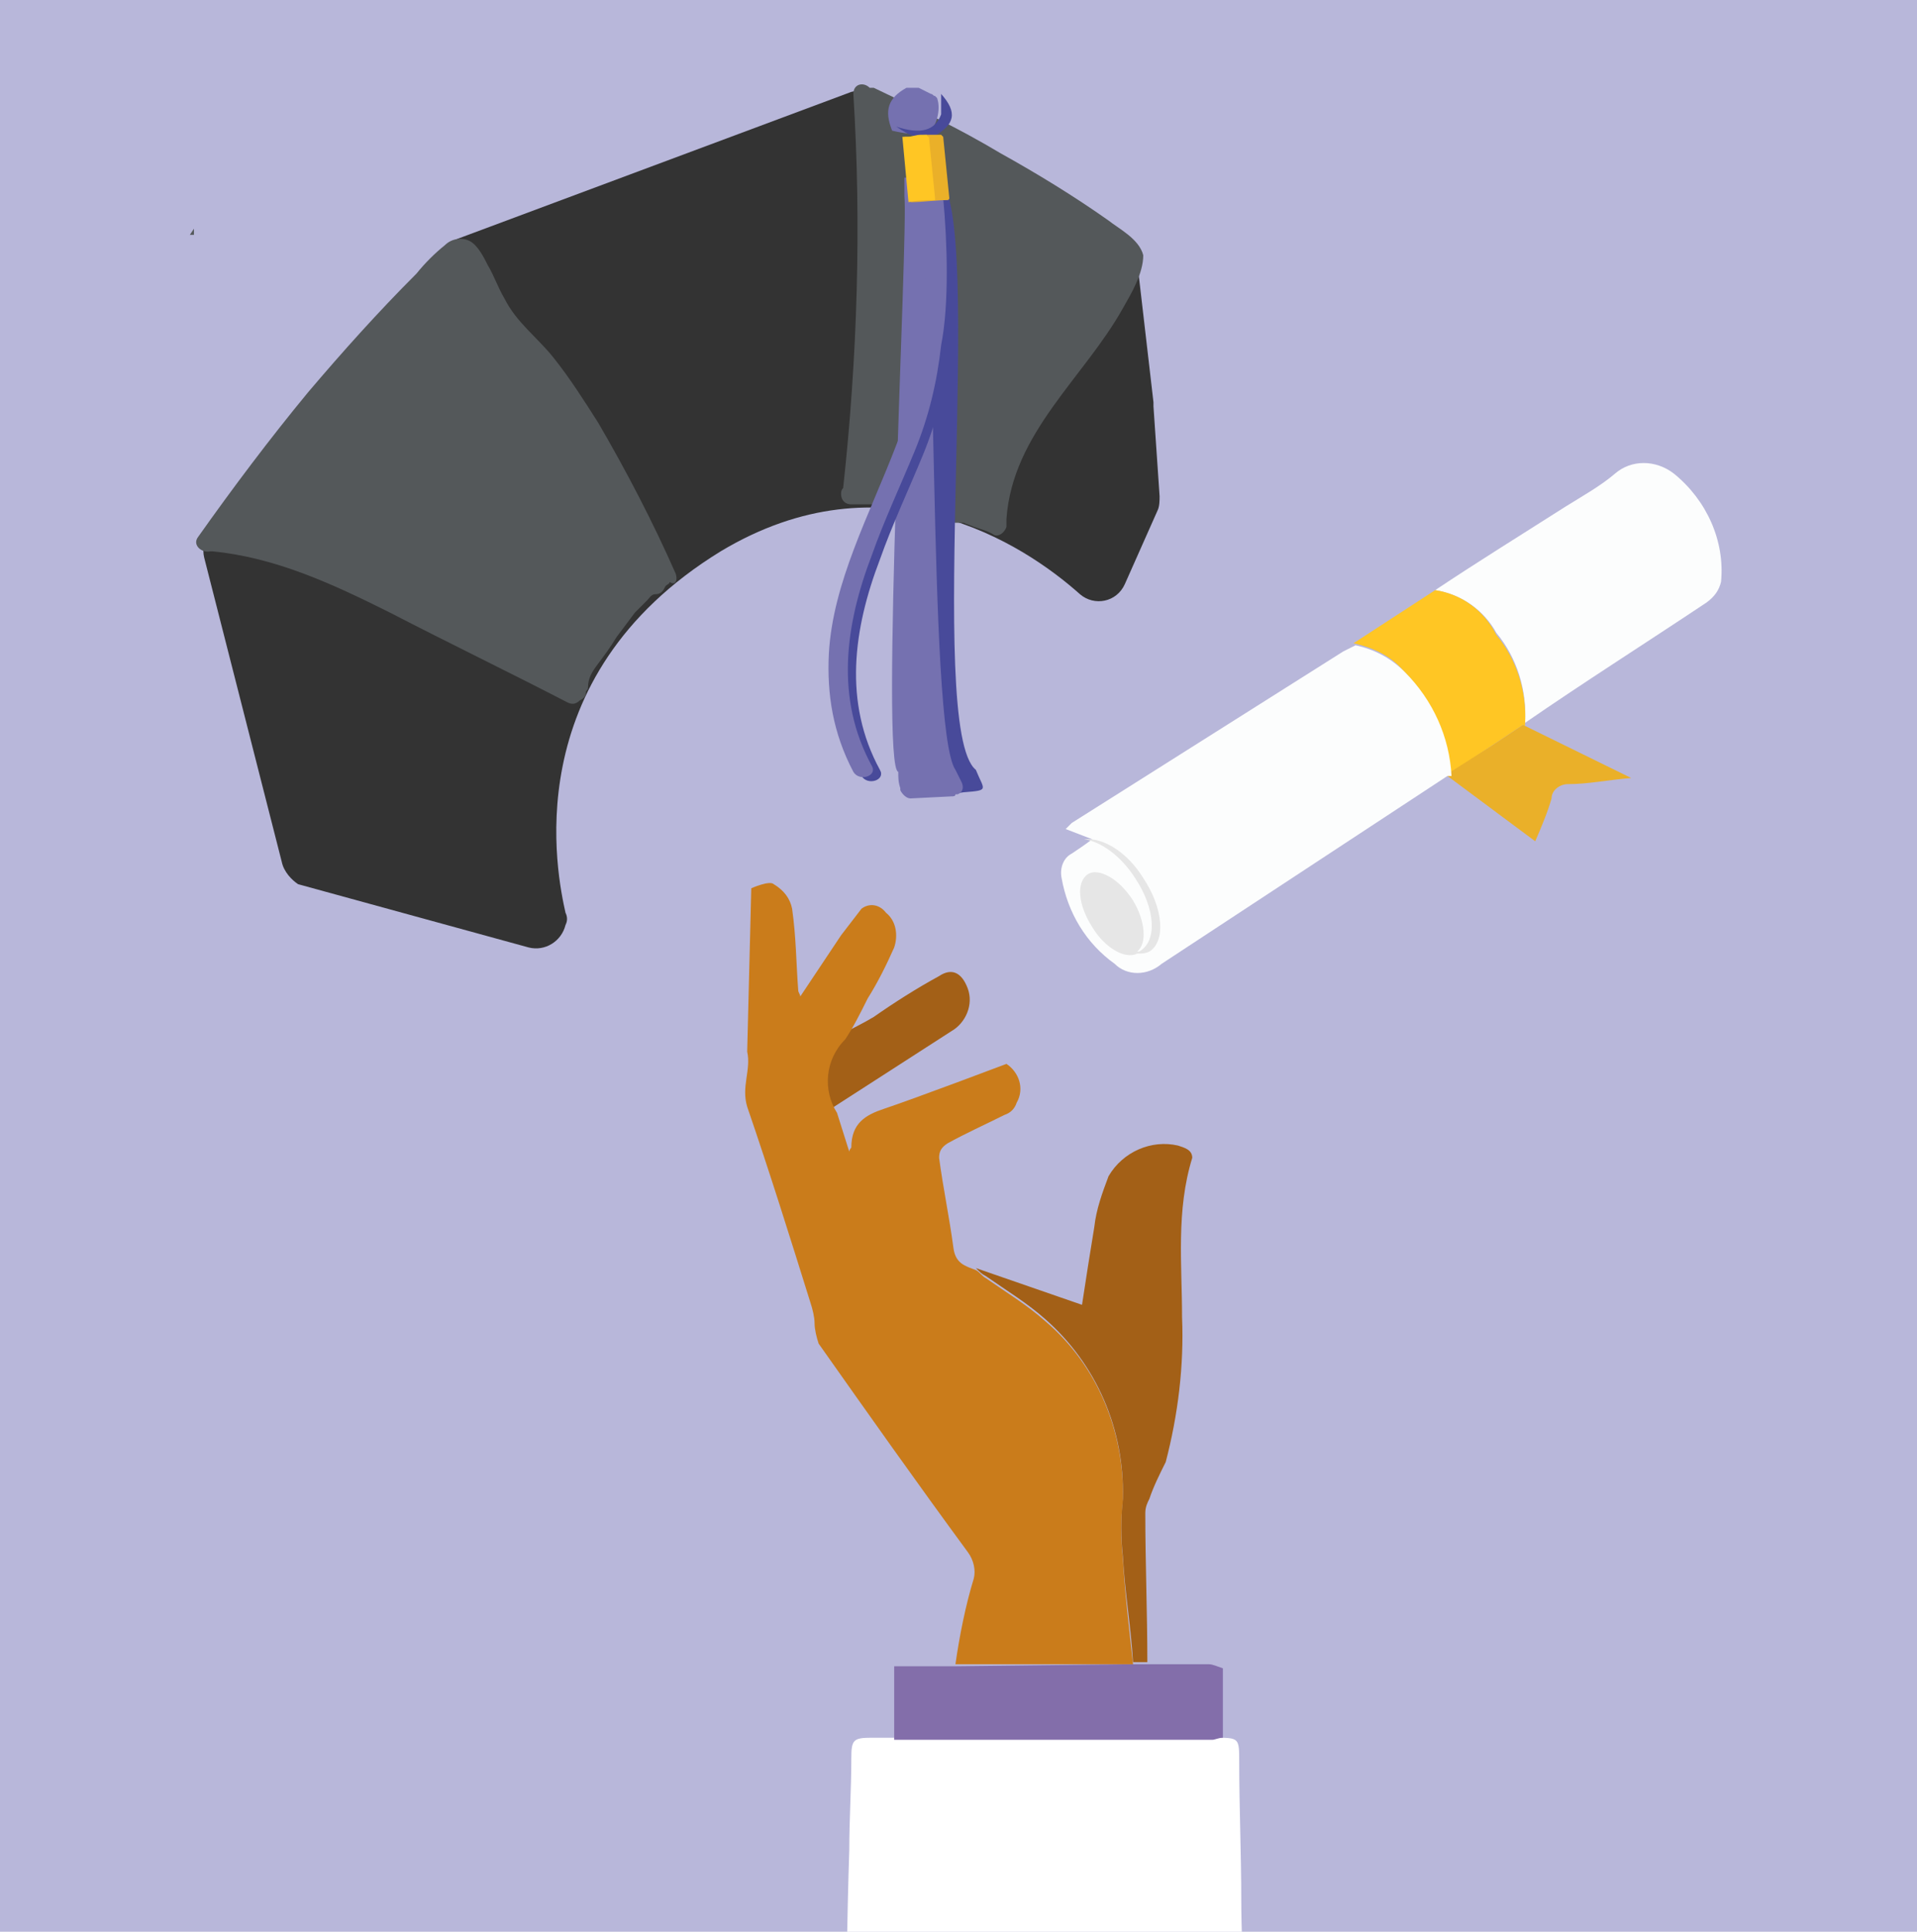 <?xml version="1.0" encoding="utf-8"?>
<!-- Generator: Adobe Illustrator 27.7.0, SVG Export Plug-In . SVG Version: 6.00 Build 0)  -->
<svg version="1.1" id="Layer_1" xmlns="http://www.w3.org/2000/svg" xmlns:xlink="http://www.w3.org/1999/xlink" x="0px" y="0px"
	 viewBox="0 0 93.9 94.6" style="enable-background:new 0 0 93.9 94.6;" xml:space="preserve">
<style type="text/css">
	.st0{fill:#B8B7DA;}
	.st1{fill:#FFFFFF;}
	.st2{fill:#836EAA;}
	.st3{fill:#A36017;}
	.st4{fill:#CA7C1B;}
	.st5{fill:#F7F3E9;}
	.st6{fill:#54585A;}
	.st7{fill:#333333;}
	.st8{fill:#FCFDFD;}
	.st9{fill:#FFC624;}
	.st10{fill:#EAB029;}
	.st11{fill:#E6E6E6;}
	.st12{fill:#484A9A;}
	.st13{fill:#7571B0;}
</style>
<rect x="-1" y="-1.1" class="st0" width="96" height="96"/>
<path class="st1" d="M61.2,100.1H41.4c0,0,0.1-6.7,0.2-9.5c0-1.5,0.1-3,0.1-4.5c0-0.9,0.1-1,1-1h1c0.1,0,0.2,0,0.3,0h14.2
	c0.2,0,0.4,0,0.5-0.1v-3.4c0,0.9,0.1,1.8,0.1,2.8c0,0.5,0.2,0.7,0.7,0.7c1.2,0,1.2,0,1.2,1.2c0,2.2,0.1,4.5,0.1,6.7
	c0,1.6,0.1,3.2,0.1,4.9C61.1,98.6,61.2,100.1,61.2,100.1z"/>
<path class="st2" d="M55.5,81.5h0.7c0.7,0,2.3,0,3,0c0.2,0,0.4,0.1,0.7,0.2v3.4c-0.2,0-0.4,0.1-0.5,0.1H44.1c-0.1,0-0.2,0-0.3,0
	v-3.6h3L55.5,81.5z"/>
<g>
	<path class="st3" d="M57.7,56.1c-1.3-0.3-2.7,0.3-3.4,1.5c-0.3,0.8-0.6,1.6-0.7,2.5c-0.2,1.2-0.4,2.5-0.6,3.8l-5.2-1.8
		c0.2,0.2,0.3,0.3,0.5,0.4c1,0.7,2,1.3,2.9,2.1c2.5,2.2,3.9,5.4,3.8,8.8c-0.1,0.9-0.1,1.9,0,2.8c0.1,1.8,0.4,3.5,0.5,5.2h0.7
		c0-2.4-0.1-4.9-0.1-7.3c0-0.3,0.1-0.5,0.2-0.7c0.2-0.6,0.5-1.2,0.8-1.8c0.6-2.3,0.9-4.7,0.8-7.1c0-2.6-0.3-5.2,0.5-7.8
		C58.4,56.3,58,56.2,57.7,56.1z"/>
	<path class="st3" d="M46,47.8c-1.1,0.6-2.2,1.3-3.2,2c-0.5,0.3-1.1,0.6-1.7,0.9c-0.9,1-1.1,2.4-0.4,3.6l5.9-3.8
		c0.7-0.4,1.1-1.3,0.8-2.1C47.1,47.6,46.6,47.4,46,47.8z"/>
</g>
<path class="st4" d="M46.8,81.5h8.7c-0.2-1.8-0.4-3.5-0.5-5.2c-0.1-0.9-0.1-1.9,0-2.8c0.1-3.3-1.2-6.6-3.8-8.8
	c-0.9-0.8-1.9-1.4-2.9-2.1c-0.2-0.1-0.3-0.3-0.5-0.4c-0.5-0.2-1-0.3-1.1-1.1c-0.2-1.5-0.5-2.9-0.7-4.4c0-0.3,0.1-0.5,0.4-0.7
	c0.9-0.5,1.8-0.9,2.8-1.4c0.3-0.1,0.5-0.3,0.6-0.6c0.4-0.7,0.1-1.5-0.5-1.9c0,0,0,0.1,0,0.1c0,0,0,0,0,0c0,0,0-0.1,0-0.1
	c0,0-4.5,1.7-6,2.2c-0.9,0.3-1.6,0.7-1.6,1.9c0,0-0.1,0.1-0.1,0.2l-0.6-1.9c-0.7-1.1-0.6-2.6,0.4-3.6c0.4-0.6,0.7-1.2,1.1-2
	c0.5-0.8,0.9-1.6,1.3-2.5c0.2-0.6,0.1-1.3-0.4-1.7c-0.3-0.4-0.8-0.5-1.2-0.2c0,0,0,0,0,0c0,0-1,1.3-1,1.3l0,0l-2,3
	c0-0.1-0.1-0.2-0.1-0.3c-0.1-1.3-0.1-2.6-0.3-4c-0.1-0.5-0.4-0.9-0.9-1.2c-0.2-0.2-1.1,0.2-1.1,0.2l-0.2,8c0.2,0.9-0.3,1.7,0,2.7
	c1.1,3.2,2.1,6.4,3.1,9.6c0.1,0.3,0.2,0.7,0.2,1c0,0.3,0.1,0.7,0.2,1c2.4,3.4,4.8,6.8,7.3,10.2c0.3,0.4,0.4,0.9,0.3,1.3
	C47.3,78.6,47,80.1,46.8,81.5z"/>
<path class="st5" d="M36.5,42.9L36.5,42.9z"/>
<g>
	<path class="st6" d="M9.5,11.2v0.3H9.3L9.5,11.2z"/>
	<path class="st7" d="M13.8,42.2L10,27.3c-0.1-0.4,0-0.9,0.3-1.2l11.5-14c0.2-0.2,0.4-0.3,0.6-0.4l19.3-7.2c0.4-0.1,0.8-0.1,1.2,0.1
		L55,11.4c0.5,0.3,0.7,0.8,0.7,1.4l0.8,6.9c0,0.1,0,0.2,0,0.2l0.3,4.4c0,0.2,0,0.5-0.1,0.7l-1.6,3.6c-0.4,0.9-1.5,1.1-2.2,0.5
		c-2.8-2.5-9.6-6.9-17.6-2.1c-10.1,6.2-8,15.9-7.6,17.7c0.1,0.2,0.1,0.4,0,0.6l0,0c-0.2,0.8-1,1.3-1.8,1.1l-11.3-3.1
		C14.3,43.1,13.9,42.7,13.8,42.2z"/>
	<path class="st6" d="M54.3,10.8c-1.7-1.2-3.5-2.3-5.3-3.3c-2-1.2-4.1-2.2-6.2-3.2c-0.1,0-0.2,0-0.2,0c-0.3-0.3-0.8-0.2-0.8,0.3
		c0.4,6.4,0.2,12.9-0.5,19.3c-0.1,0.1-0.1,0.2-0.1,0.3c0,0.3,0.2,0.5,0.5,0.5h1.3c0,0,0,0,0,0c1.1,0.2,2.2,0.5,3.3,0.7
		c0.1,0.2,0.3,0.2,0.5,0.2c0,0,0,0,0,0c0,0,0,0,0.1,0c0,0,0,0,0.1,0c0.1,0,0.1,0,0.2,0c0.2,0.1,0.3,0.1,0.5,0.2
		c0.3,0.1,0.7,0.2,1,0.4c0.2,0.1,0.5-0.1,0.6-0.4c0-0.1,0-0.2,0-0.2c0-0.1,0-0.1,0-0.2c0.3-4.2,3.8-6.9,5.7-10.3
		c0.4-0.7,1-1.7,1-2.6C55.8,11.7,54.8,11.2,54.3,10.8z"/>
	<path class="st6" d="M33.1,28.1c-1.1-2.5-2.4-5-3.8-7.4c-0.7-1.1-1.4-2.2-2.2-3.2c-0.8-1-1.8-1.7-2.4-2.9c-0.3-0.5-0.5-1.1-0.8-1.6
		c-0.2-0.4-0.5-1-0.9-1.2c-0.4-0.2-0.9-0.1-1.2,0.2c-0.5,0.4-1,0.9-1.4,1.4c-1.9,1.9-3.6,3.8-5.3,5.8c-1.9,2.3-3.7,4.7-5.4,7.1
		c-0.3,0.4,0.2,0.8,0.6,0.7c0,0,0.1,0,0.1,0c3.1,0.3,5.9,1.6,8.7,3c2.9,1.5,5.8,2.9,8.7,4.4c0.2,0.1,0.4,0.1,0.6-0.1
		c0.2-0.1,0.3-0.2,0.3-0.4c0-0.1,0.1-0.1,0.1-0.2c0-0.5,0.2-0.8,0.5-1.2c0.3-0.4,0.6-0.8,0.9-1.3c0.3-0.4,0.6-0.8,0.9-1.2
		c0.2-0.2,0.4-0.4,0.6-0.6c0.1-0.1,0.2-0.3,0.4-0.3c0.3,0,0.4-0.2,0.5-0.4c0.1-0.1,0.2-0.1,0.2-0.2c0,0,0,0,0,0
		C33.1,28.7,33.2,28.4,33.1,28.1z"/>
</g>
<g>
	<path class="st8" d="M70.3,28.9c2.1-1.4,4.2-2.7,6.4-4.1c0.8-0.5,1.7-1,2.4-1.6c0.8-0.7,2-0.7,2.9,0c1.6,1.3,2.5,3.3,2.3,5.3
		c-0.1,0.4-0.3,0.7-0.7,1c-3,2-6,3.9-8.9,5.9c0.1-1.6-0.4-3.2-1.4-4.4C72.7,29.9,71.6,29.1,70.3,28.9z"/>
	<path class="st9" d="M70.3,28.9c1.3,0.2,2.4,1,3,2.2c1,1.2,1.5,2.8,1.4,4.4c0,0,0,0.1-0.1,0l-1.5,1L71,37.9
		c-0.1-1.9-0.9-3.7-2.3-5.1c-0.6-0.7-1.5-1.1-2.4-1.3L70.3,28.9z"/>
	<path class="st10" d="M70.9,37.9l2.2-1.4l1.5-1l5.3,2.6c-1.2,0.1-2.1,0.3-3.1,0.3c-0.4,0-0.8,0.3-0.8,0.7c-0.2,0.7-0.5,1.4-0.8,2.1
		L70.9,38C70.9,38,70.9,37.9,70.9,37.9z"/>
	<path class="st8" d="M70.9,38l-14,9.2c-0.7,0.6-1.7,0.6-2.3,0c-1.4-1-2.3-2.5-2.6-4.2c-0.1-0.5,0.1-1,0.5-1.2
		c0.3-0.2,0.6-0.4,1-0.7l-1.3-0.5c0.1-0.1,0.2-0.2,0.3-0.3l13.3-8.4c0.2-0.1,0.4-0.2,0.6-0.3c0.9,0.2,1.7,0.6,2.4,1.3
		c1.4,1.4,2.2,3.2,2.3,5.1L70.9,38z"/>
	<path class="st11" d="M56,43c-0.8-1.3-2-2-2.9-1.9c0.8,0.1,1.8,0.8,2.5,1.9c1,1.5,1.1,3.1,0.2,3.6c0,0,0,0-0.1,0
		c0.5-0.4,0.4-1.5-0.2-2.5c-0.7-1.1-1.7-1.6-2.2-1.3c-0.6,0.4-0.5,1.5,0.2,2.6c0.6,1,1.6,1.6,2.2,1.3c0.2,0,0.4,0,0.6-0.1
		C57.1,46.1,57,44.5,56,43z"/>
</g>
<g>
	<g>
		<path class="st12" d="M46,8.7c2.3,2-0.7,27,1.8,29c0.4,1,0.7,1-0.6,1.1c-0.6,0.1-1.2,0.1-1.9,0c-0.1,0-0.4-0.3-0.4-0.4
			c-2.1-2,1.6-26.9,0.3-28.8c0-0.3,0-0.6-0.1-0.9C45.4,8.7,45.7,8.7,46,8.7z"/>
	</g>
	<path class="st13" d="M47.1,38.3c0,0-0.2-0.4-0.3-0.6c-1.4-2-0.8-27-1.8-29c-0.2,0-0.5,0-0.7,0c0,0.3,0,0.6,0,0.9
		c0.2,1.8-1.2,28-0.3,28.2c0,0.3,0,0.5,0.1,0.8c0,0,0,0,0,0c0,0,0,0.1,0,0.1c0.1,0.2,0.3,0.4,0.5,0.4c0.1,0,1.9-0.1,2-0.1
		c0.1,0,0.2,0,0.2-0.1c0,0,0,0,0,0c0,0,0,0,0,0c0,0,0,0,0,0c0,0,0.1,0,0.1,0C47.2,38.8,47.2,38.5,47.1,38.3z"/>
	<path class="st12" d="M46.6,10.7c0-0.6-1-0.5-1,0c0.3,3.8,0.1,7.5-1.3,11.3c-1.3,3.4-3,6.7-3.3,10.2c-0.1,2,0.2,3.9,1.2,5.8
		c0.3,0.5,1.2,0.2,0.9-0.3c-1.8-3.3-1.3-6.9,0-10.3c0.6-1.7,1.4-3.4,2.1-5.1c0.7-1.7,1.1-3.4,1.4-5.2C46.8,14.9,46.8,12.8,46.6,10.7
		z"/>
	<path class="st13" d="M44.4,4.3c0.2,0,0.4,0,0.6,0c0.2,0.1,0.4,0.2,0.6,0.3c0.1,0,0.1,0.1,0.2,0.1c0,0,0.1,0.1,0.1,0.1
		c0.1,0.3,0.1,0.6,0,1c-0.2,0.8-0.9,0.9-2.2,0.6C43.3,5.4,43.5,4.8,44.4,4.3z"/>
	<path class="st12" d="M43.9,6.2c1.2,0.4,1.9,0.2,2.2-0.6c0-0.3,0-0.6,0-1c0.8,0.9,0.7,1.5-0.4,2.1c-0.3,0-0.5,0-0.8,0
		C44.5,6.6,44.2,6.4,43.9,6.2z"/>
	<path class="st13" d="M46.2,9.7c0-0.6-1-0.5-1,0c0.3,3.8,0.2,8.4-1.3,12.1c-1.3,3.4-3.1,6.7-3.3,10.2c-0.1,2,0.2,3.9,1.2,5.8
		c0.3,0.5,1.2,0.2,0.9-0.3c-1.8-3.3-1.3-6.9,0-10.3c0.6-1.7,1.4-3.4,2.1-5.1c0.7-1.7,1.1-3.4,1.3-5.2C46.5,14.9,46.4,11.8,46.2,9.7z
		"/>
	<g>
		<path class="st10" d="M45.7,6.6C45.7,6.6,45.7,6.6,45.7,6.6c0.2,0,0.3,0,0.4,0c0,0,0.1,0.1,0.1,0.1c0.1,1,0.2,2,0.3,3
			c0,0,0,0.1-0.1,0.1c-0.6,0-1.2,0.1-1.8,0.1c0,0,0,0,0,0c-0.1-1.1-0.2-2.1-0.3-3.2c0.1,0,0.2,0,0.4,0C45,6.6,45.3,6.6,45.7,6.6z"/>
		<path class="st9" d="M45.1,6.6C45.2,6.6,45.2,6.6,45.1,6.6c0.1,0,0.3,0,0.3,0c0,0,0,0.1,0.1,0.1c0.1,1,0.2,2,0.3,3
			c0,0,0,0.1,0,0.1c-0.4,0-0.9,0-1.3,0.1c0,0,0,0,0,0c-0.1-1.1-0.2-2.1-0.3-3.2c0.1,0,0.2,0,0.3,0C44.6,6.7,44.9,6.6,45.1,6.6z"/>
	</g>
</g>
</svg>
